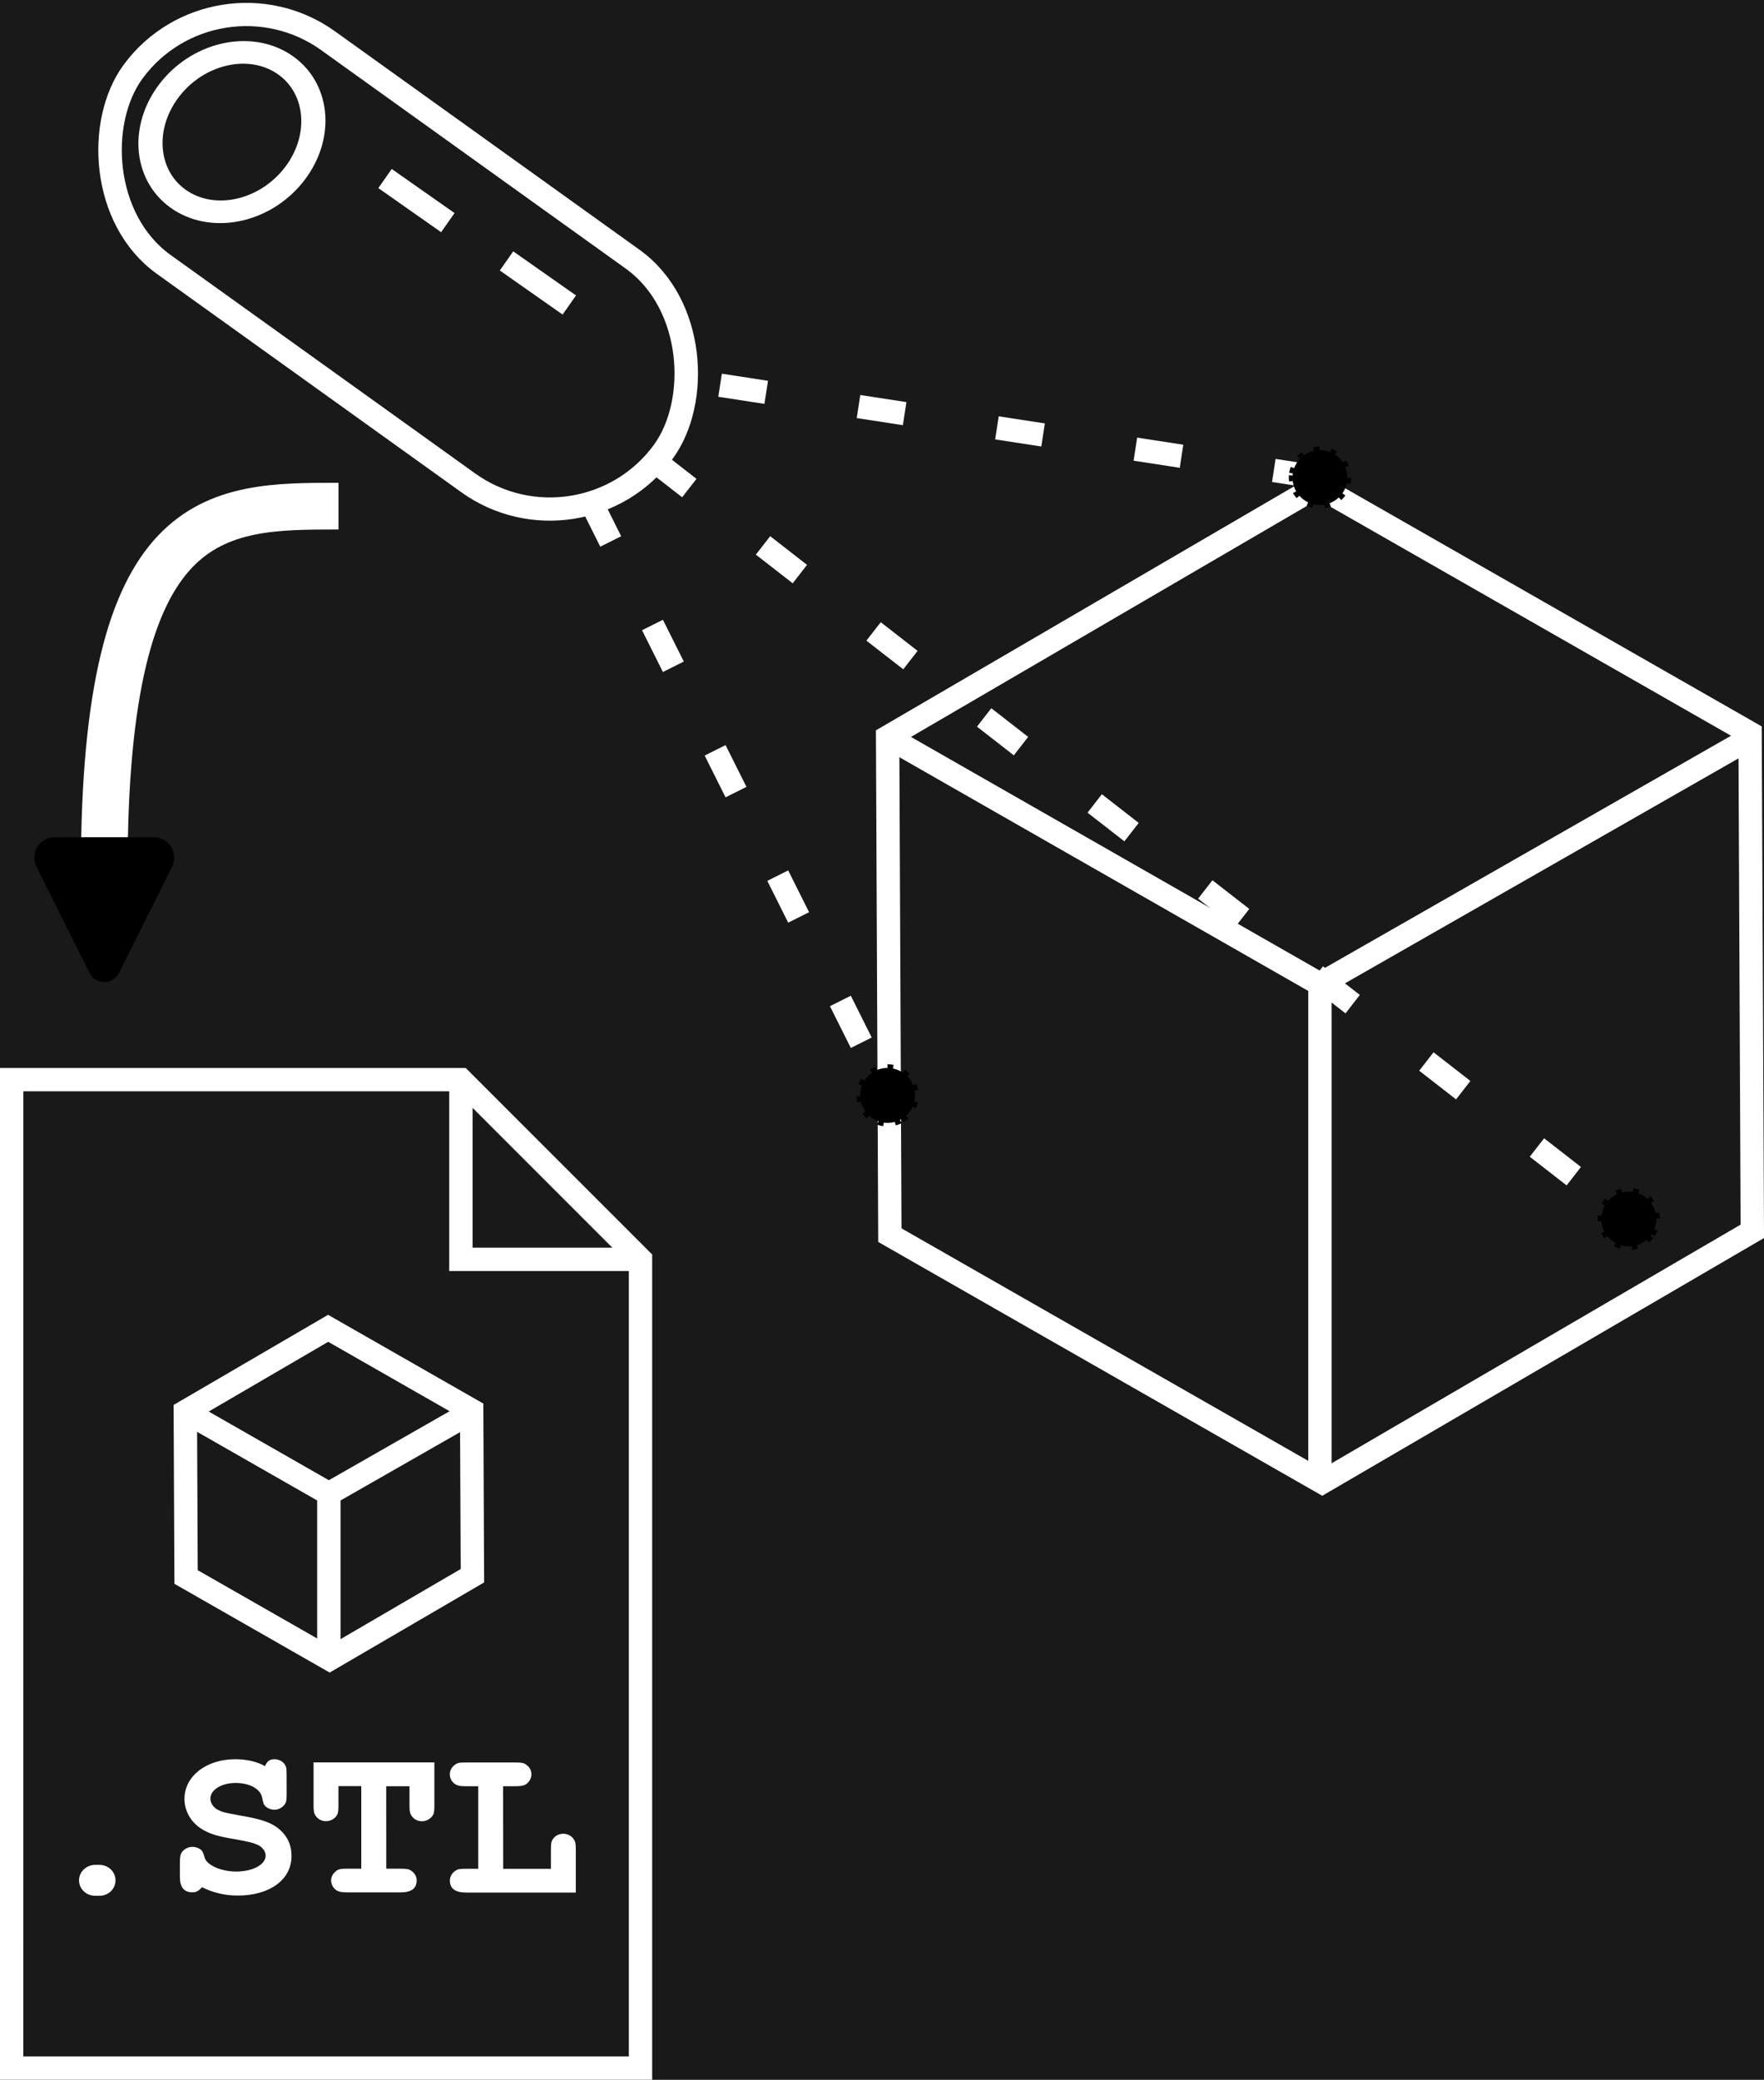 <?xml version="1.0" encoding="UTF-8" standalone="no"?>
<!-- Created with Inkscape (http://www.inkscape.org/) -->

<svg
   width="37.783mm"
   height="44.535mm"
   viewBox="0 0 37.783 44.535"
   version="1.1"
   id="svg15655"
   inkscape:version="1.2.2 (b0a8486541, 2022-12-01)"
   sodipodi:docname="logo2.svg"
   xmlns:inkscape="http://www.inkscape.org/namespaces/inkscape"
   xmlns:sodipodi="http://sodipodi.sourceforge.net/DTD/sodipodi-0.dtd"
   xmlns:xlink="http://www.w3.org/1999/xlink"
   xmlns="http://www.w3.org/2000/svg"
   xmlns:svg="http://www.w3.org/2000/svg">
  <sodipodi:namedview
     id="namedview15657"
     pagecolor="#ffffff"
     bordercolor="#000000"
     borderopacity="1"
     inkscape:pageshadow="0"
     inkscape:pageopacity="0"
     inkscape:pagecheckerboard="true"
     inkscape:document-units="mm"
     showgrid="false"
     inkscape:zoom="0.9091643"
     inkscape:cx="498.25977"
     inkscape:cy="160.03708"
     inkscape:window-width="2548"
     inkscape:window-height="1404"
     inkscape:window-x="1924"
     inkscape:window-y="28"
     inkscape:window-maximized="1"
     inkscape:current-layer="layer1"
     fit-margin-top="0"
     fit-margin-left="0"
     fit-margin-right="0"
     fit-margin-bottom="0"
     inkscape:showpageshadow="2"
     inkscape:deskcolor="#d1d1d1" />
  <defs
     id="defs15652">
    <color-profile
       name="LG-FULL-HD"
       xlink:href="../repos/fxdweb/img/.local/share/icc/edid-2e935981dff7367a30f100713a09b5ee.icc"
       id="color-profile27025" />
    <marker
       style="overflow:visible"
       id="marker14607"
       refX="0"
       refY="0"
       orient="auto"
       inkscape:stockid="Dot"
       markerWidth="2.667"
       markerHeight="2.667"
       viewBox="0 0 5.667 5.667"
       inkscape:isstock="true"
       inkscape:collect="always"
       preserveAspectRatio="xMidYMid">
      <path
         transform="scale(0.5)"
         style="fill:context-stroke;fill-rule:evenodd;stroke:context-stroke;stroke-width:1pt"
         d="M 5,0 C 5,2.76 2.76,5 0,5 -2.76,5 -5,2.76 -5,0 c 0,-2.76 2.3,-5 5,-5 2.76,0 5,2.24 5,5 z"
         id="path14605"
         sodipodi:nodetypes="sssss" />
    </marker>
    <marker
       style="overflow:visible"
       id="Dot"
       refX="0"
       refY="0"
       orient="auto"
       inkscape:stockid="Dot"
       markerWidth="2.667"
       markerHeight="2.667"
       viewBox="0 0 5.667 5.667"
       inkscape:isstock="true"
       inkscape:collect="always"
       preserveAspectRatio="xMidYMid">
      <path
         transform="scale(0.5)"
         style="fill:context-stroke;fill-rule:evenodd;stroke:context-stroke;stroke-width:1pt"
         d="M 5,0 C 5,2.76 2.76,5 0,5 -2.76,5 -5,2.76 -5,0 c 0,-2.76 2.3,-5 5,-5 2.76,0 5,2.24 5,5 z"
         id="Dot1"
         sodipodi:nodetypes="sssss" />
    </marker>
    <marker
       style="overflow:visible"
       id="RoundedArrow"
       refX="0"
       refY="0"
       orient="auto-start-reverse"
       inkscape:stockid="RoundedArrow"
       markerWidth="3.1"
       markerHeight="2.997"
       viewBox="0 0 6.135 5.93"
       inkscape:isstock="true"
       inkscape:collect="always"
       preserveAspectRatio="xMidYMid">
      <path
         transform="scale(0.7)"
         d="m -0.211,-4.106 6.422,3.211 a 1,1 90 0 1 0,1.789 L -0.211,4.106 A 1.236,1.236 31.717 0 1 -2,3 v -6 a 1.236,1.236 148.283 0 1 1.789,-1.106 z"
         style="fill:context-stroke;fill-rule:evenodd;stroke:none"
         id="path1367" />
    </marker>
  </defs>
  <g
     inkscape:label="Layer 1"
     inkscape:groupmode="layer"
     id="layer1"
     transform="translate(-132.39,-148.292)">
    <rect
       style="display:inline;fill:#191919;fill-opacity:1;stroke:none;stroke-width:0.5;stroke-linecap:round;stroke-linejoin:round;stroke-dashoffset:12.85"
       id="rect2412"
       width="283.516"
       height="250.443"
       x="8.418"
       y="-282.86"
       rx="0.529"
       ry="0.529"
       transform="rotate(90)"
       sodipodi:insensitive="true" />
    <g
       id="g17286"
       transform="translate(-10.67,95.803)">
      <g
         id="g3819"
         transform="translate(19.197,-21.687)"
         style="font-variation-settings:normal;vector-effect:none;fill:none;fill-opacity:1;stroke:#ffffff;stroke-width:0.5;stroke-linecap:butt;stroke-linejoin:miter;stroke-miterlimit:4;stroke-dasharray:none;stroke-dashoffset:0;stroke-opacity:1;-inkscape-stroke:none;stop-color:#000000">
        <path
           sodipodi:type="star"
           style="font-variation-settings:normal;vector-effect:none;fill:none;fill-opacity:1;stroke:#ffffff;stroke-width:0.5;stroke-linecap:butt;stroke-linejoin:miter;stroke-miterlimit:4;stroke-dasharray:none;stroke-dashoffset:0;stroke-opacity:1;-inkscape-stroke:none;stop-color:#000000;stop-opacity:1"
           id="path3648"
           inkscape:flatsided="true"
           sodipodi:sides="6"
           sodipodi:cx="152.13541"
           sodipodi:cy="95.25"
           sodipodi:r1="10.665696"
           sodipodi:r2="9.236762"
           sodipodi:arg1="0.51914611"
           sodipodi:arg2="1.0427449"
           inkscape:rounded="0"
           inkscape:randomized="0"
           d="m 161.396,100.542 -9.213,5.374 -9.26,-5.292 -0.048,-10.666 9.213,-5.374 9.26,5.292 z"
           inkscape:transform-center-x="1.9166666e-06"
           inkscape:transform-center-y="-1.2e-06" />
        <path
           style="font-variation-settings:normal;vector-effect:none;fill:none;fill-opacity:1;stroke:#ffffff;stroke-width:0.5;stroke-linecap:butt;stroke-linejoin:miter;stroke-miterlimit:4;stroke-dasharray:none;stroke-dashoffset:0;stroke-opacity:1;-inkscape-stroke:none;stop-color:#000000;stop-opacity:1"
           d="m 142.875,89.958 9.26,5.292 v 10.583"
           id="path3806" />
        <path
           style="font-variation-settings:normal;vector-effect:none;fill:none;fill-opacity:1;stroke:#ffffff;stroke-width:0.5;stroke-linecap:butt;stroke-linejoin:miter;stroke-miterlimit:4;stroke-dasharray:none;stroke-dashoffset:0;stroke-opacity:1;-inkscape-stroke:none;stop-color:#000000;stop-opacity:1"
           d="m 152.135,95.25 9.26,-5.292"
           id="path3808" />
      </g>
      <path
         id="path2200"
         style="font-variation-settings:normal;vector-effect:none;fill:none;fill-opacity:1;stroke:#ffffff;stroke-width:0.5;stroke-linecap:butt;stroke-linejoin:miter;stroke-miterlimit:4;stroke-dasharray:1, 2;stroke-dashoffset:0;stroke-opacity:1;-inkscape-stroke:none;marker-end:url(#marker14607);stop-color:#000000"
         d="m 157.035,62.326 20.911,16.264" />
      <path
         id="path14367"
         style="font-variation-settings:normal;vector-effect:none;fill:none;fill-opacity:1;stroke:#ffffff;stroke-width:0.5;stroke-linecap:butt;stroke-linejoin:miter;stroke-miterlimit:4;stroke-dasharray:1, 2;stroke-dashoffset:0;stroke-opacity:1;-inkscape-stroke:none;marker-start:url(#marker14607);stop-color:#000000"
         d="M 171.332,62.715 157.781,60.63" />
      <path
         id="path2190"
         style="font-variation-settings:normal;vector-effect:none;fill:none;fill-opacity:1;stroke:#ffffff;stroke-width:0.5;stroke-linecap:butt;stroke-linejoin:miter;stroke-miterlimit:4;stroke-dasharray:1, 2;stroke-dashoffset:0;stroke-opacity:1;-inkscape-stroke:none;marker-end:url(#Dot);stop-color:#000000"
         d="m 155.694,63.189 6.377,12.755" />
      <path
         style="font-variation-settings:normal;fill:none;fill-opacity:1;stroke:#ffffff;stroke-width:1;stroke-linecap:butt;stroke-linejoin:miter;stroke-miterlimit:4;stroke-dasharray:none;stroke-dashoffset:0;stroke-opacity:1;marker-end:url(#RoundedArrow);stop-color:#000000"
         d="m 150.31,63.327 c -2.646,0 -5.017,0 -5.017,7.797"
         id="path2578"
         sodipodi:nodetypes="cc" />
      <path
         style="font-variation-settings:normal;vector-effect:none;fill:none;fill-opacity:1;stroke:#ffffff;stroke-width:0.5;stroke-linecap:butt;stroke-linejoin:miter;stroke-miterlimit:4;stroke-dasharray:none;stroke-dashoffset:0;stroke-opacity:1;-inkscape-stroke:none;stop-color:#000000"
         d="m 143.31,75.607 h 9.621 l 3.848,3.848 v 17.318 h -13.47 z"
         id="path2093" />
      <g
         id="g3819-5"
         transform="matrix(0.332,0,0,0.332,99.595,52.85)"
         style="font-variation-settings:normal;vector-effect:none;fill:none;fill-opacity:1;stroke:#ffffff;stroke-width:1.508;stroke-linecap:butt;stroke-linejoin:miter;stroke-miterlimit:4;stroke-dasharray:none;stroke-dashoffset:0;stroke-opacity:1;-inkscape-stroke:none;stop-color:#000000">
        <path
           sodipodi:type="star"
           style="font-variation-settings:normal;vector-effect:none;fill:none;fill-opacity:1;stroke:#ffffff;stroke-width:1.508;stroke-linecap:butt;stroke-linejoin:miter;stroke-miterlimit:4;stroke-dasharray:none;stroke-dashoffset:0;stroke-opacity:1;-inkscape-stroke:none;stop-color:#000000;stop-opacity:1"
           id="path3648-6"
           inkscape:flatsided="true"
           sodipodi:sides="6"
           sodipodi:cx="152.13541"
           sodipodi:cy="95.25"
           sodipodi:r1="10.665696"
           sodipodi:r2="9.236762"
           sodipodi:arg1="0.51914611"
           sodipodi:arg2="1.0427449"
           inkscape:rounded="0"
           inkscape:randomized="0"
           d="m 161.396,100.542 -9.213,5.374 -9.26,-5.292 -0.048,-10.666 9.213,-5.374 9.26,5.292 z"
           inkscape:transform-center-x="1.9166666e-06"
           inkscape:transform-center-y="-1.2e-06" />
        <path
           style="font-variation-settings:normal;vector-effect:none;fill:none;fill-opacity:1;stroke:#ffffff;stroke-width:1.508;stroke-linecap:butt;stroke-linejoin:miter;stroke-miterlimit:4;stroke-dasharray:none;stroke-dashoffset:0;stroke-opacity:1;-inkscape-stroke:none;stop-color:#000000;stop-opacity:1"
           d="m 142.875,89.958 9.26,5.292 v 10.583"
           id="path3806-2" />
        <path
           style="font-variation-settings:normal;vector-effect:none;fill:none;fill-opacity:1;stroke:#ffffff;stroke-width:1.508;stroke-linecap:butt;stroke-linejoin:miter;stroke-miterlimit:4;stroke-dasharray:none;stroke-dashoffset:0;stroke-opacity:1;-inkscape-stroke:none;stop-color:#000000;stop-opacity:1"
           d="m 152.135,95.25 9.26,-5.292"
           id="path3808-9" />
      </g>
      <path
         style="font-variation-settings:normal;vector-effect:none;fill:none;fill-opacity:1;stroke:#ffffff;stroke-width:0.5;stroke-linecap:butt;stroke-linejoin:miter;stroke-miterlimit:4;stroke-dasharray:none;stroke-dashoffset:0;stroke-opacity:1;-inkscape-stroke:none;stop-color:#000000"
         d="m 152.932,75.607 v 3.848 h 3.848"
         id="path2095" />
      <g
         aria-label=".STL"
         id="text3912"
         style="font-weight:bold;font-size:4.939px;font-family:'Nimbus Mono PS';-inkscape-font-specification:'Nimbus Mono PS Bold';font-variation-settings:normal;vector-effect:none;fill:#ffffff;fill-opacity:1;stroke:none;stroke-width:0.5;stroke-linecap:butt;stroke-linejoin:miter;stroke-miterlimit:4;stroke-dasharray:none;stroke-dashoffset:0;stroke-opacity:1;-inkscape-stroke:none;stop-color:#000000"
         transform="translate(15.937,7.499)">
        <path
           d="m 129.251,85.584 c 0.193,0 0.346,-0.143 0.346,-0.331 0,-0.183 -0.153,-0.331 -0.346,-0.331 h -0.089 c -0.188,0 -0.346,0.148 -0.346,0.331 0,0.183 0.153,0.331 0.346,0.331 z"
           id="path4059"
           style="font-variation-settings:normal;vector-effect:none;fill:#ffffff;fill-opacity:1;stroke:none;stroke-width:0.5;stroke-linecap:butt;stroke-linejoin:miter;stroke-miterlimit:4;stroke-dasharray:none;stroke-dashoffset:0;stroke-opacity:1;-inkscape-stroke:none;stop-color:#000000;stop-opacity:1" />
        <path
           d="m 133.262,82.991 c 0,-0.128 -0.005,-0.163 -0.035,-0.212 -0.044,-0.074 -0.133,-0.119 -0.227,-0.119 -0.099,0 -0.153,0.04 -0.202,0.148 -0.163,-0.094 -0.385,-0.148 -0.637,-0.148 -0.622,0 -1.087,0.365 -1.087,0.849 0,0.277 0.158,0.533 0.415,0.672 0.163,0.089 0.316,0.133 0.647,0.188 0.326,0.059 0.405,0.079 0.514,0.128 0.099,0.049 0.163,0.138 0.163,0.227 0,0.193 -0.277,0.341 -0.632,0.341 -0.316,0 -0.622,-0.133 -0.672,-0.291 -0.04,-0.128 -0.04,-0.128 -0.074,-0.168 -0.049,-0.044 -0.119,-0.069 -0.193,-0.069 -0.084,0 -0.163,0.04 -0.217,0.104 -0.035,0.049 -0.049,0.104 -0.049,0.227 v 0.311 c 0,0.222 0.089,0.331 0.267,0.331 0.084,0 0.128,-0.025 0.207,-0.109 0.252,0.123 0.499,0.178 0.766,0.178 0.686,0 1.151,-0.341 1.151,-0.845 0,-0.252 -0.099,-0.449 -0.296,-0.603 -0.158,-0.119 -0.351,-0.188 -0.785,-0.262 -0.375,-0.069 -0.39,-0.074 -0.489,-0.123 -0.099,-0.044 -0.168,-0.148 -0.168,-0.242 0,-0.188 0.237,-0.336 0.538,-0.336 0.301,0 0.524,0.123 0.568,0.301 0.035,0.158 0.035,0.158 0.074,0.198 0.044,0.044 0.119,0.074 0.193,0.074 0.084,0 0.158,-0.04 0.212,-0.104 0.04,-0.054 0.049,-0.094 0.049,-0.227 z"
           id="path4061"
           style="font-variation-settings:normal;vector-effect:none;fill:#ffffff;fill-opacity:1;stroke:none;stroke-width:0.5;stroke-linecap:butt;stroke-linejoin:miter;stroke-miterlimit:4;stroke-dasharray:none;stroke-dashoffset:0;stroke-opacity:1;-inkscape-stroke:none;stop-color:#000000;stop-opacity:1" />
        <path
           d="m 135.395,83.238 h 0.499 v 0.415 c 0,0.119 0.01,0.168 0.04,0.212 0.049,0.079 0.133,0.123 0.227,0.123 0.084,0 0.163,-0.04 0.217,-0.104 0.04,-0.054 0.049,-0.094 0.049,-0.232 v -0.924 h -2.588 v 0.924 c 0,0.119 0.01,0.168 0.04,0.212 0.049,0.079 0.138,0.123 0.227,0.123 0.084,0 0.163,-0.04 0.217,-0.104 0.04,-0.054 0.049,-0.094 0.049,-0.232 v -0.415 h 0.489 v 1.768 h -0.301 c -0.128,0 -0.168,0.005 -0.217,0.035 -0.079,0.049 -0.128,0.133 -0.128,0.217 0,0.079 0.044,0.163 0.109,0.207 0.049,0.035 0.123,0.049 0.237,0.049 h 1.141 c 0.227,0 0.346,-0.084 0.346,-0.257 0,-0.079 -0.04,-0.153 -0.109,-0.202 -0.054,-0.04 -0.104,-0.049 -0.237,-0.049 h -0.306 z"
           id="path4063"
           style="font-variation-settings:normal;vector-effect:none;fill:#ffffff;fill-opacity:1;stroke:none;stroke-width:0.5;stroke-linecap:butt;stroke-linejoin:miter;stroke-miterlimit:4;stroke-dasharray:none;stroke-dashoffset:0;stroke-opacity:1;-inkscape-stroke:none;stop-color:#000000;stop-opacity:1" />
        <path
           d="m 137.899,83.238 h 0.262 c 0.114,0 0.173,-0.01 0.217,-0.035 0.079,-0.049 0.128,-0.133 0.128,-0.222 0,-0.079 -0.04,-0.153 -0.109,-0.202 -0.054,-0.04 -0.099,-0.049 -0.237,-0.049 h -1.057 c -0.133,0 -0.168,0.005 -0.217,0.035 -0.079,0.049 -0.128,0.128 -0.128,0.217 0,0.084 0.04,0.163 0.109,0.207 0.054,0.04 0.109,0.049 0.237,0.049 h 0.262 v 1.768 h -0.262 c -0.128,0 -0.168,0.005 -0.217,0.035 -0.079,0.049 -0.128,0.128 -0.128,0.217 0,0.173 0.119,0.257 0.346,0.257 h 2.351 v -0.924 c 0,-0.123 -0.01,-0.168 -0.04,-0.212 -0.049,-0.079 -0.133,-0.123 -0.227,-0.123 -0.089,0 -0.163,0.035 -0.217,0.104 -0.04,0.054 -0.049,0.099 -0.049,0.232 v 0.415 h -1.022 z"
           id="path4065"
           style="font-variation-settings:normal;vector-effect:none;fill:#ffffff;fill-opacity:1;stroke:none;stroke-width:0.5;stroke-linecap:butt;stroke-linejoin:miter;stroke-miterlimit:4;stroke-dasharray:none;stroke-dashoffset:0;stroke-opacity:1;-inkscape-stroke:none;stop-color:#000000;stop-opacity:1" />
      </g>
      <rect
         style="font-variation-settings:normal;vector-effect:none;fill:none;fill-opacity:1;stroke:#ffffff;stroke-width:0.5;stroke-linecap:butt;stroke-linejoin:miter;stroke-miterlimit:4;stroke-dasharray:none;stroke-dashoffset:0;stroke-opacity:1;-inkscape-stroke:none;stop-color:#000000"
         id="rect2306"
         width="13.966"
         height="5.944"
         x="149.524"
         y="-44.1"
         ry="2.972"
         transform="matrix(0.813,0.583,-0.592,0.806,0,0)"
         rx="2.972" />
      <path
         style="font-variation-settings:normal;vector-effect:none;fill:none;fill-opacity:1;stroke:#ffffff;stroke-width:0.5;stroke-linecap:butt;stroke-linejoin:miter;stroke-miterlimit:4;stroke-dasharray:none;stroke-dashoffset:0;stroke-opacity:1;-inkscape-stroke:none;stop-color:#000000"
         d="m 153.909,58.076 1.345,0.944"
         id="path12449" />
      <path
         style="font-variation-settings:normal;vector-effect:none;fill:none;fill-opacity:1;stroke:#ffffff;stroke-width:0.5;stroke-linecap:butt;stroke-linejoin:miter;stroke-miterlimit:4;stroke-dasharray:none;stroke-dashoffset:0;stroke-opacity:1;-inkscape-stroke:none;stop-color:#000000"
         d="m 151.307,56.312 1.345,0.944"
         id="path12449-4" />
      <ellipse
         style="font-variation-settings:normal;vector-effect:none;fill:none;fill-opacity:1;stroke:#ffffff;stroke-width:0.501;stroke-linecap:butt;stroke-linejoin:miter;stroke-miterlimit:4;stroke-dasharray:none;stroke-dashoffset:0;stroke-opacity:1;-inkscape-stroke:none;stop-color:#000000"
         id="path12633"
         transform="matrix(0.6,-0.8,0.84,0.543,0,0)"
         ry="1.614"
         rx="1.83"
         cy="151.947"
         cx="33.987" />
    </g>
  </g>
</svg>
